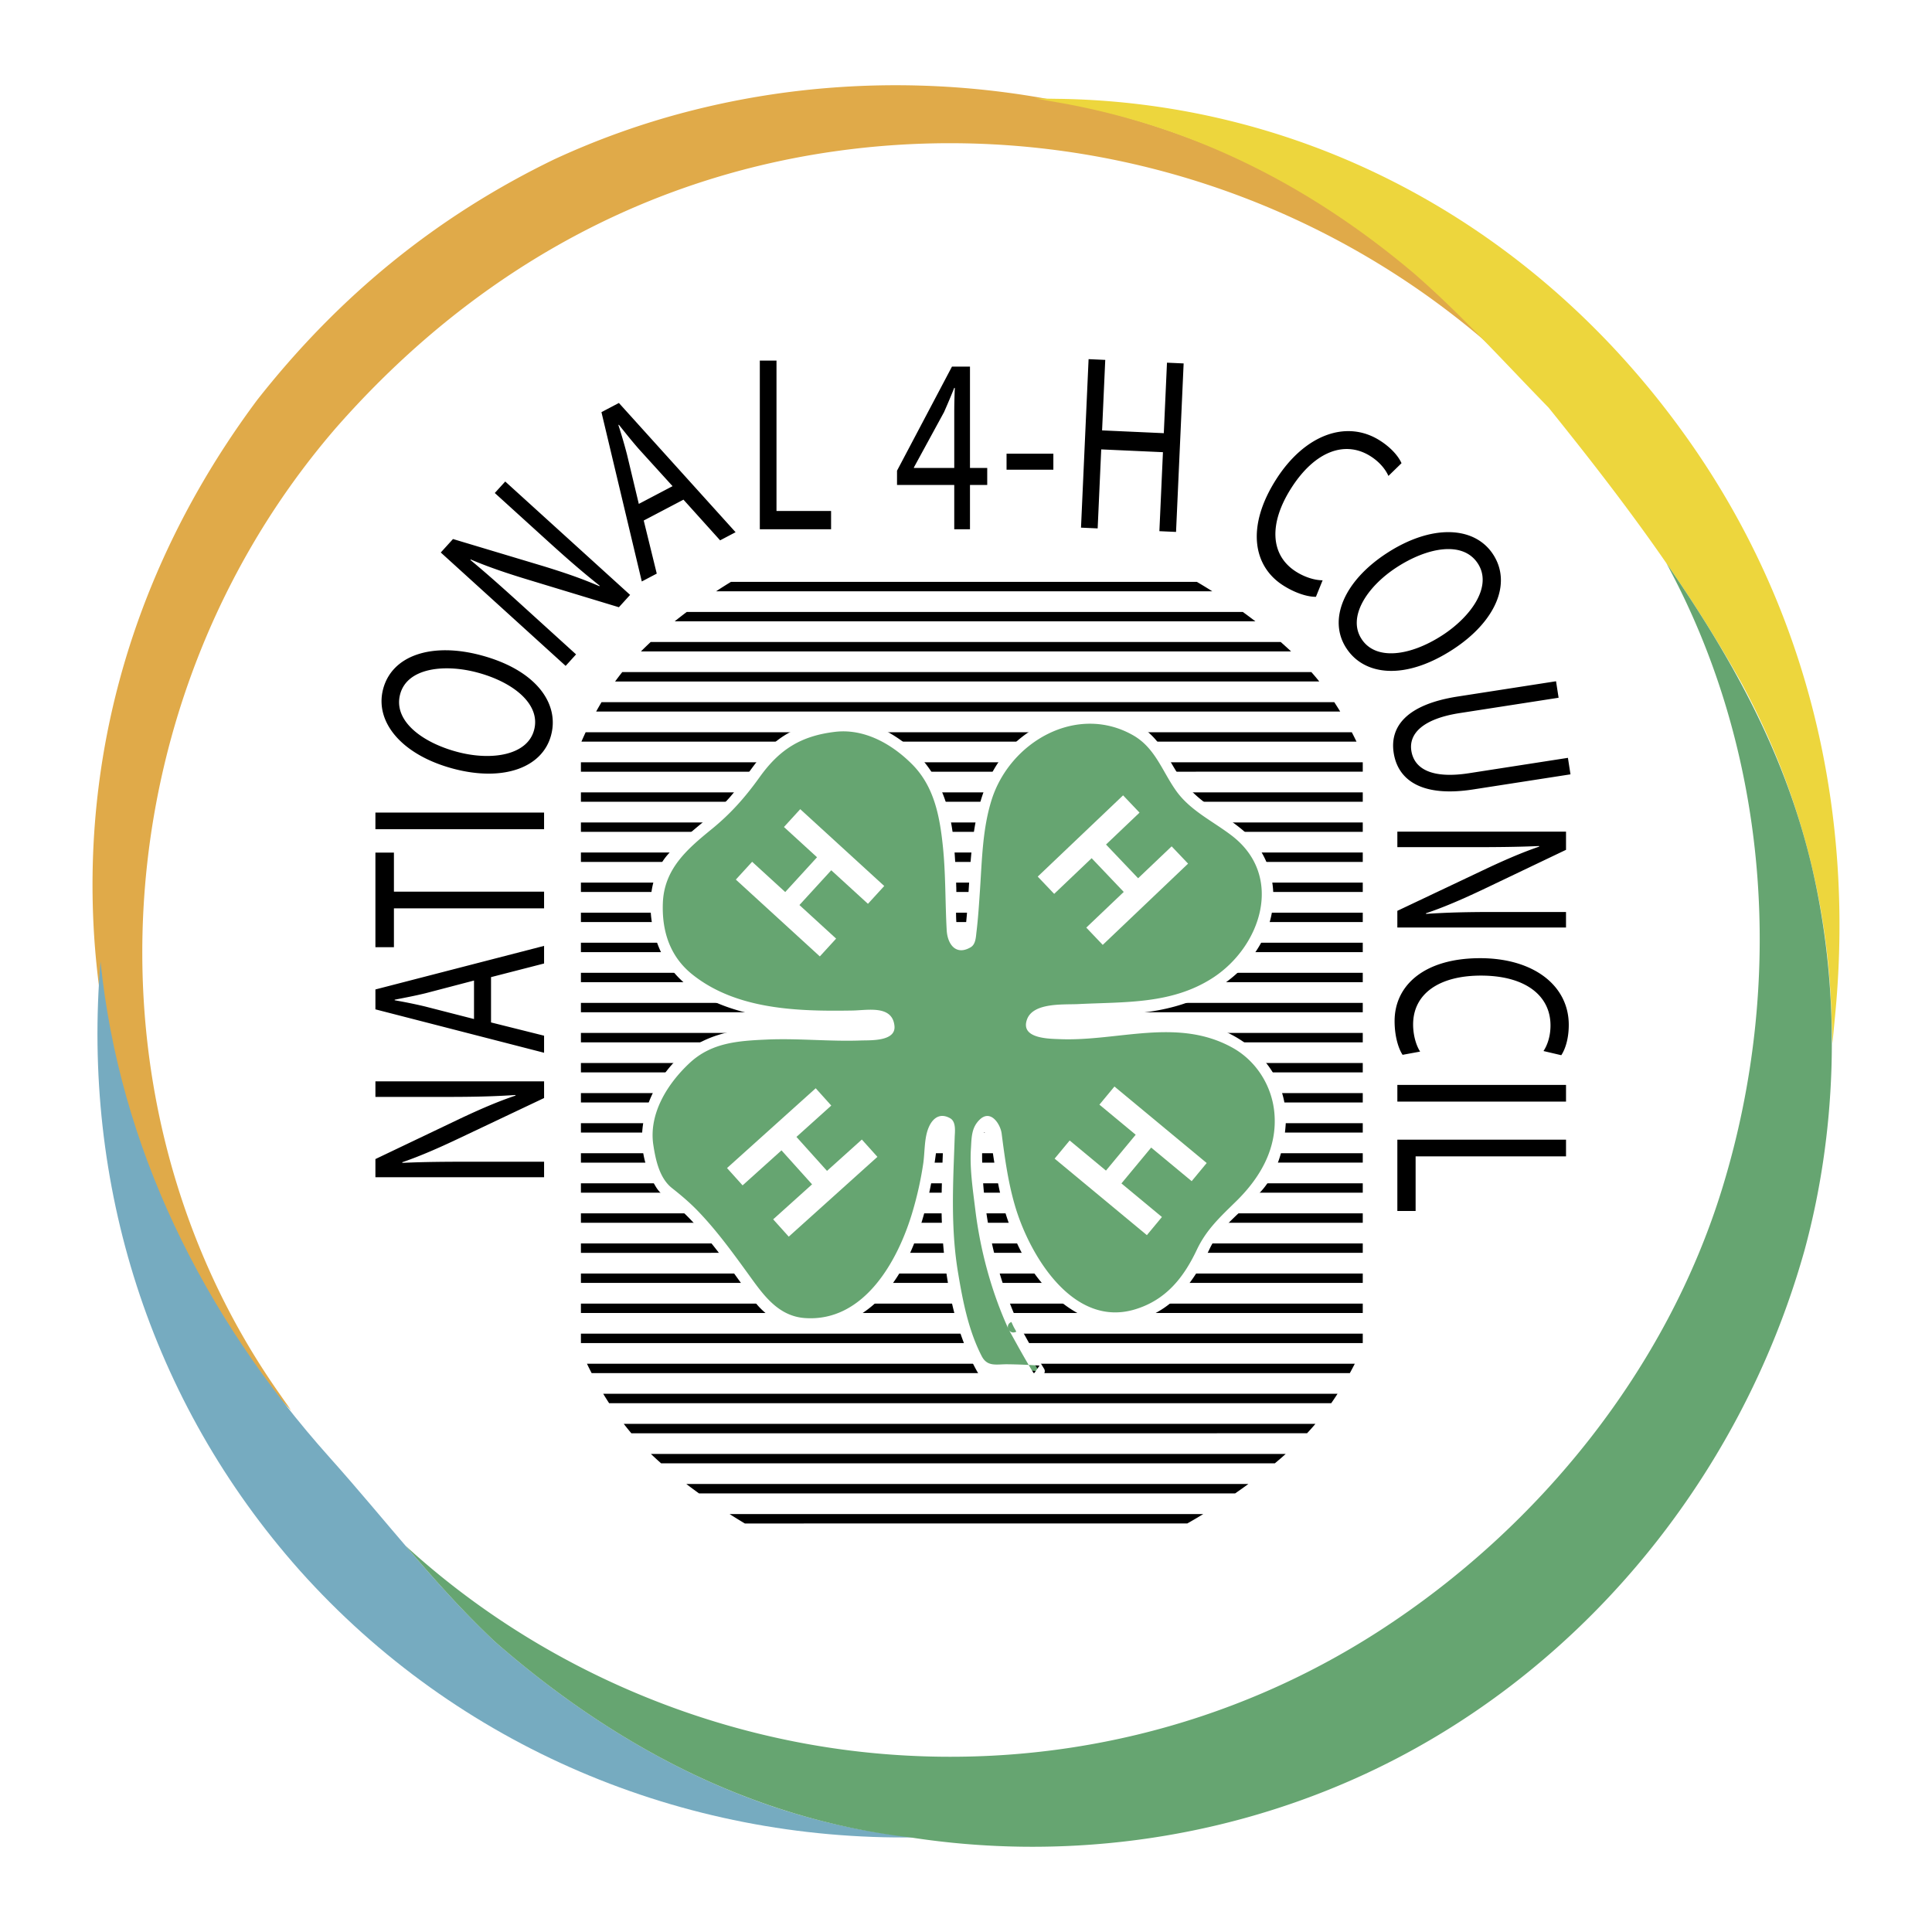 <svg xmlns="http://www.w3.org/2000/svg" width="2500" height="2500" viewBox="0 0 192.756 192.756"><path fill-rule="evenodd" clip-rule="evenodd" fill="#fff" d="M0 0h192.756v192.756H0V0z"/><path d="M178.791 95.931c0 46.602-37.191 84.38-83.068 84.38-45.878 0-83.068-37.778-83.068-84.38s37.19-84.38 83.068-84.38c45.877 0 83.068 37.778 83.068 84.38z" fill-rule="evenodd" clip-rule="evenodd" fill="#fff"/><path d="M72.927 58.054h46.485c.318.185.852.504 1.537.938H71.447a48.4 48.4 0 0 1 1.48-.938zm45.526 93.943H74.312c-.47-.281-.98-.595-1.519-.938h47.256c-.656.4-1.203.716-1.596.938zm4.776-3H69.741a51.339 51.339 0 0 1-1.264-.938h56.072a60.27 60.27 0 0 1-1.32.938zm3.962-3h-61.23a37.794 37.794 0 0 1-1.021-.938h63.336c-.358.321-.719.633-1.085.938zm3.213-3H62.99a28.039 28.039 0 0 1-.758-.938h69.006a23.6 23.6 0 0 1-.834.938zm2.412-3H60.772a32.727 32.727 0 0 1-.588-.938h73.261c-.201.311-.41.624-.629.938zm1.856-3H59.029a37.216 37.216 0 0 1-.469-.938h76.61c-.154.301-.32.615-.498.938zm1.291-3.938v.938H57.958v-.938h78.005zm0-3v.938H57.958v-.938h78.005zm0-3v.938H57.958v-.938h78.005zm0-3.001v.938H57.958v-.938h78.005zm0-3v.938H57.958v-.938h78.005zm0-3v.938H57.958v-.938h78.005zm0-3v.938H57.958v-.938h78.005zm0-3v.938H57.958v-.938h78.005zm0-3v.938H57.958v-.938h78.005zm0-3.001v.938H57.958v-.938h78.005zm0-3v.938H57.958v-.938h78.005zm0-3v.938H57.958v-.938h78.005zm0-3.001v.938H57.958v-.938h78.005zm0-3v.938H57.958v-.938h78.005zm0-3v.938H57.958v-.938h78.005zm0-3v.938H57.958v-.938h78.005zm0-3v.938H57.958v-.938h78.005zm0-3.001v.938H57.958v-.938h78.005zm0-3v.938H57.958v-.938h78.005zm0-3v.938H57.958v-.938h78.005zm-.625-2.063H58.01a39.37 39.37 0 0 1 .421-.937h76.438c.168.323.324.637.469.937zm-1.625-3H59.478c.169-.308.349-.621.538-.938h73.104c.206.315.403.628.593.938zm-2.088-3H61.37c.229-.315.466-.629.714-.938h68.75c.273.307.537.62.791.938zm-2.814-3H63.947c.318-.32.643-.632.97-.938h62.861c.345.305.691.617 1.033.938zm-3.557-3H67.311c.408-.328.812-.641 1.206-.938h55.477c.408.296.83.609 1.26.938z" fill-rule="evenodd" clip-rule="evenodd"/><path d="M83.186 15.111h-.004a79.688 79.688 0 0 0-8.157 1.601 77.639 77.639 0 0 0-7.788 2.397c-13.029 4.773-24.384 12.915-33.813 23.69l-.005.006v.001a78.286 78.286 0 0 0-8.525 12.038 79.808 79.808 0 0 0-6.068 13.208c-8.275 23.409-5.559 50.16 8.985 70.898l1.237 1.764-1.523-1.523-.01-.012a58.715 58.715 0 0 1-1.852-2.275 66.557 66.557 0 0 1-1.763-2.389c-2.944-4.18-5.498-8.779-7.662-13.378l-.002-.005c-1.88-4.324-3.384-8.646-4.511-13.061a80.956 80.956 0 0 1-2.256-13.626v-.001l-.001-.008a80.168 80.168 0 0 1-.212-8.159c.067-2.697.273-5.379.615-8.041 1.756-13.663 7.103-26.662 15.761-38.295l.003-.005c4.133-5.26 8.644-9.864 13.577-13.858 4.935-3.994 10.291-7.377 16.116-10.196l.006-.002a78.44 78.44 0 0 1 13.365-4.769 82.043 82.043 0 0 1 13.936-2.337c24.146-1.945 49.033 6.642 65.544 24.776l2.178 2.392-2.439-2.124-.002-.001a81.318 81.318 0 0 0-7.721-5.816 82.125 82.125 0 0 0-8.328-4.849c-14.738-7.46-31.709-10.465-48.681-8.041z" fill="#e0aa49"/><path d="M32.906 145.435c5.669 6.336 10.5 12.751 16.501 18.376 12.001 10.501 26.252 18.002 42.003 19.502-23.251.375-45.753-9.001-61.504-26.627C14.905 139.81 8.154 118.058 10.03 95.931c1.875 18.377 10.125 35.253 22.876 49.504z" fill-rule="evenodd" clip-rule="evenodd" fill="#76abc0"/><path d="M101.135 132.384c.67 1.201 1.34 2.437 2.074 3.678.148.248.297.497.455.744a33.017 33.017 0 0 0-1.894-.102c-.627-.019-1.25-.026-1.865-.042l-.939-.001h-.926c-1.951-3.327-2.639-7.113-3.213-10.898-.574-4.359-.229-8.718-.115-13.077.115-.459-.459-1.032-.917-.804-.574.345-.803 1.032-.803 1.722-.459 4.474-1.376 8.719-3.671 12.732-.688 1.263-1.606 2.409-2.753 3.442-3.098 2.982-8.145 3.326-10.898-.344-2.868-3.786-5.048-7.457-8.948-10.439-.918-.688-1.262-1.721-1.721-2.753-.229-.804-.344-1.722-.459-2.524 0-.918.115-1.721.344-2.638.689-2.295 2.065-4.245 4.015-5.852 1.377-1.031 2.753-1.491 4.359-1.949 1.032-.23 2.065-.115 3.097-.115 3.901-.229 7.686.459 11.701-.115.459 0 .803-.573.574-1.146-.229-.345-.688-.573-1.032-.573-5.621.114-11.472.344-16.634-2.18-2.868-1.492-5.162-4.016-5.391-7.342-.115-2.18.114-4.359 1.491-6.195 2.18-2.638 5.047-4.015 7.112-6.768.803-1.148 1.492-2.18 2.409-3.212 1.033-1.262 2.18-2.18 3.556-2.524 2.18-.688 4.588-1.032 6.769-.229 3.212 1.262 5.965 3.785 6.997 7.227 1.147 4.359.803 8.833 1.147 13.307 0 .229.229.688.573.803.573.23 1.147-.229 1.147-.573.459-3.557.459-6.998.917-10.554.23-2.639 1.033-5.047 2.754-7.227 2.639-3.212 6.768-5.277 10.898-3.9 2.064.688 4.014 2.065 4.932 4.015.805 1.72 1.721 3.097 3.098 4.244 1.949 1.492 4.016 2.409 5.508 4.359 1.719 2.179 2.064 4.933 1.146 7.571-1.836 5.735-8.145 8.259-13.766 8.489-2.869 0-5.621 0-8.604.573-.459.115-.803.688-.689 1.147.115.344.459.573.689.573 4.473.688 8.832-.803 13.307-.573 2.639.229 5.162.688 7.342 2.409 1.787 1.411 2.982 3.326 3.326 5.506.344 2.868-.344 5.735-2.18 8.145-1.262 1.491-2.639 2.639-4.016 4.016-1.262 1.376-1.605 2.982-2.523 4.474-1.721 2.839-4.99 4.839-8.258 4.501a6.846 6.846 0 0 1-1.088-.202c-2.469-.596-4.42-2.546-5.898-4.507-.248-.333-.48-.675-.699-1.025-2.406-3.844-3.121-8.611-3.672-13.106-.115-.344-.459-.688-.803-.573-.918.114-1.033 1.262-1.033 2.065-.115 1.261 0 2.408.115 3.67a42.813 42.813 0 0 0 2.153 10.961c.372 1.229.83 2.491 1.403 3.689z" fill-rule="evenodd" clip-rule="evenodd" fill="#66a571"/><path d="M100.627 132.626c.824 1.483 1.633 2.979 2.529 4.422.186-.268.373-.535.561-.802a54.89 54.89 0 0 0-3.141-.132c-1.141-.022-2.057.305-2.635-.821-1.331-2.589-1.891-5.521-2.364-8.367-.501-3.018-.55-6.051-.476-9.103.036-1.453.101-2.906.149-4.359.018-.549.166-1.55-.46-1.9-1.165-.651-1.942.184-2.282 1.333-.289.978-.249 2.169-.396 3.185a34.754 34.754 0 0 1-1.056 4.771c-1.434 4.894-4.824 11.052-10.729 10.652-2.778-.188-4.26-2.446-5.74-4.485-1.575-2.17-3.146-4.326-5.016-6.255-.783-.808-1.646-1.535-2.527-2.23-1.252-.987-1.635-2.825-1.86-4.294-.484-3.147 1.441-6.163 3.642-8.206 2.182-2.024 4.844-2.189 7.629-2.316 3.15-.144 6.293.207 9.444.09.879-.033 3.5.125 3.342-1.451-.211-2.104-2.659-1.562-4.196-1.537-5.416.089-11.558-.063-15.982-3.608-2.242-1.796-3.038-4.343-2.93-7.126.132-3.416 2.441-5.382 4.895-7.383 1.905-1.554 3.344-3.191 4.771-5.183 1.981-2.766 4.131-4.104 7.512-4.505 2.931-.348 5.671 1.215 7.676 3.221 2.201 2.201 2.761 5.154 3.076 8.13.296 2.799.232 5.631.389 8.44.079 1.403.922 2.568 2.396 1.699.503-.297.513-1.019.574-1.518.17-1.4.256-2.811.352-4.217.199-2.989.254-6.117 1.166-8.991 1.844-5.798 8.498-9.581 14.076-6.441 2.246 1.264 2.926 3.597 4.336 5.573 1.408 1.971 3.674 3.024 5.551 4.466 5.262 4.044 2.902 11.097-1.943 14.207-4.1 2.631-8.736 2.357-13.381 2.593-1.426.072-4.48-.181-5.109 1.515-.721 1.944 2.199 1.939 3.25 1.982 5.826.241 11.74-2.191 17.236.85 2.377 1.315 3.932 3.792 4.184 6.466.332 3.514-1.375 6.467-3.787 8.839-1.586 1.559-2.986 2.826-3.947 4.861-1.322 2.795-3.088 5.009-6.154 5.941-6.154 1.872-10.459-5.293-11.932-10.149-.727-2.4-1.068-4.913-1.387-7.394-.119-.921-1.084-2.454-2.193-1.382-.841.812-.803 1.817-.874 2.926-.125 1.982.198 4.074.436 6.035.493 4.065 1.614 8.228 3.325 11.958.301.658 1.318.177 1.016-.483-2.434-5.31-3.729-11.563-3.656-17.406.006-.574.035-1.214.178-1.771.221.105.439.211.658.316.053.412.105.824.162 1.236.168 1.247.379 2.486.627 3.721.498 2.494 1.307 4.918 2.535 7.148 1.875 3.403 5.494 6.97 9.695 6.604 4.525-.394 7.051-3.601 8.855-7.421 1.102-2.326 3.543-3.914 5.219-5.828 1.543-1.764 2.213-4.295 2.357-6.576.271-4.312-2.562-7.84-6.424-9.41-5.146-2.091-10.732-.183-16.025-.205-.234-.01-.469-.02-.703-.028-.748.173-.975-.119-.68-.879.666-.119 1.342-.189 2.014-.261 1.473-.156 2.959-.171 4.439-.183 2.166-.017 4.234-.212 6.332-.788 3.619-.994 6.926-3.162 8.695-6.535 1.961-3.735 1.359-8.287-1.934-11.054-1.916-1.611-4.191-2.657-5.777-4.644-1.523-1.908-2.039-3.967-4.088-5.47-3.527-2.586-7.99-2.006-11.447.303-4.207 2.808-5.326 7.426-5.769 12.144-.132 1.398-.208 2.803-.301 4.205-.047.703-.103 1.404-.162 2.105l-.066.705c.122.617-.134.998-.768 1.143-.374-1.473-.159-3.266-.203-4.789a76.424 76.424 0 0 0-.235-4.358c-.413-4.769-2.202-8.628-6.457-11.06-3.559-2.035-8.652-1.578-11.695 1.216-1.9 1.744-3.035 4.143-4.883 5.938-1.799 1.748-3.88 3.118-5.534 5.026-2.621 3.025-1.948 8.249.247 11.24 2.729 3.72 7.897 4.844 12.206 5.258 2.601.25 5.232.169 7.839.114 1.365-.028.32.686-.345.747-.871.08-1.748.074-2.621.071-1.594-.006-3.188-.111-4.782-.155-4.628-.123-9.147.093-12.343 3.921-2.873 3.442-3.775 7.997-1.345 11.96.471.768 1.284 1.274 1.96 1.84 1.085.907 2.041 1.967 2.958 3.039 1.752 2.05 3.242 4.318 4.86 6.473 2.282 3.04 6.217 3.491 9.51 1.95 6.319-2.957 8.135-11.916 8.801-18.092.609-.526.794-.383.555.43l-.052 1.452a191.52 191.52 0 0 0-.103 3.633 48.844 48.844 0 0 0 .322 6.689c.457 3.805 1.372 7.683 3.257 11.042.092.161.256.318.455.318 1.877 0 3.756 0 5.627.146.387.03.797-.42.561-.802-.895-1.442-1.703-2.938-2.529-4.422-.347-.626-1.367-.15-1.013.487z" fill-rule="evenodd" clip-rule="evenodd" fill="#fff"/><path fill-rule="evenodd" clip-rule="evenodd" fill="#fff" d="M81.795 95.422l-8.38-7.665 1.626-1.777 3.301 3.019 3.174-3.47-3.301-3.019 1.625-1.779 8.381 7.665-1.626 1.778-3.661-3.348-3.175 3.47 3.661 3.349-1.625 1.777zM103.535 87.458l8.516-8.106 1.64 1.724-3.343 3.183 3.203 3.365 3.344-3.183 1.64 1.724-8.515 8.106-1.641-1.724 3.738-3.559-3.203-3.365-3.738 3.559-1.641-1.724zM72.535 116.537l8.848-7.961 1.553 1.727-3.475 3.127 3.05 3.39 3.475-3.128 1.554 1.727-8.847 7.962-1.554-1.728 3.88-3.491-3.05-3.391-3.881 3.493-1.553-1.727z"/><path fill-rule="evenodd" clip-rule="evenodd" fill="#60aa53" d="M114.424 123.231l-9.205-7.634 1.502-1.811 3.621 3.004 2.965-3.577-3.619-3.002 1.5-1.81 9.205 7.634-1.5 1.811-4.041-3.351-2.965 3.576 4.039 3.35-1.502 1.81z"/><path fill-rule="evenodd" clip-rule="evenodd" fill="#fff" d="M114.424 123.231l-9.205-7.634 1.502-1.811 3.621 3.004 2.965-3.577-3.619-3.002 1.5-1.81 9.205 7.634-1.5 1.811-4.041-3.351-2.965 3.576 4.039 3.35-1.502 1.81z"/><path d="M168.748 44.311l.004.005v.001a81.767 81.767 0 0 1 4.57 7.357 80.922 80.922 0 0 1 3.695 7.645c5.596 13.318 7.441 27.672 6.082 41.88l-.277 2.913-.096-2.925v-.02a77.46 77.46 0 0 0-.312-4.829 74.94 74.94 0 0 0-.623-4.776c-1.334-8.136-4.027-16.017-8.086-23.5-2.822-5.014-5.834-9.642-9.031-14.124-3.199-4.482-6.586-8.822-10.162-13.258a443.313 443.313 0 0 1-3.354-3.485c-3.293-3.446-6.535-6.839-10.193-10.011h-.002c-5.264-4.432-10.811-8.092-16.682-10.932a70.723 70.723 0 0 0-18.652-6.018l-2.326-.409 2.361.037h.041a76.126 76.126 0 0 1 20.362 3.098c16.833 4.971 31.812 15.757 42.681 31.351z" fill="#edd63d"/><path d="M181.195 88.42c2.43 11.854 2.027 24.589-1.145 36.277-6.463 23.08-22.863 42.942-44.842 52.745-14.092 6.285-29.613 8.159-44.383 5.875-8.147-.936-16.043-3.426-23.341-7.131l-.004-.002c-.221-.112-.441-.227-.662-.341l-.61-.32c-5.982-3.179-11.603-7.164-16.802-11.713-2.2-2.062-4.243-4.231-6.227-6.463a245.614 245.614 0 0 1-2.721-3.128c12.828 11.75 29.522 19.093 46.848 20.704 17.703 1.647 35.338-2.542 50.291-12.198 15.895-10.265 28.707-26.083 34.271-44.293 6.273-20.53 4.674-43.319-5.615-62.244a166.362 166.362 0 0 1 2.598 3.873c5.174 7.954 9.291 16.004 11.654 25.334l.002.01c.264 1.036.472 1.969.688 3.015z" fill-rule="evenodd" clip-rule="evenodd" fill="#66a571"/><path d="M54.283 117.455H37.455v-1.815l8.514-4.064c1.972-.927 3.72-1.684 5.468-2.27l-.025-.057c-2.247.151-4.294.189-6.891.189h-7.065v-1.551h16.828v1.664l-8.539 4.046c-1.872.889-3.794 1.739-5.617 2.363l.025.058c2.123-.096 4.145-.114 6.941-.114h7.19v1.551h-.001zM48.99 102.008l5.293 1.323v1.702l-16.828-4.33v-1.985l16.828-4.348v1.758l-5.293 1.361v4.519zm-1.698-4.179l-4.844 1.268c-1.098.265-2.097.453-3.071.643v.057c.974.17 2.022.378 3.046.624l4.869 1.248v-3.84zM39.302 90.626v3.876h-1.847v-9.435h1.847v3.895h14.981v1.664H39.302zM37.455 81.069h16.828v1.664H37.455v-1.664zM54.986 73.338c-.862 3.273-4.79 4.663-9.716 3.367-5.167-1.36-7.912-4.664-7.046-7.955.891-3.382 4.868-4.662 9.696-3.391 5.578 1.468 7.893 4.834 7.07 7.96l-.004.019zm-1.695-.525c.664-2.523-2.027-4.756-5.721-5.729-3.235-.852-6.953-.461-7.65 2.19-.698 2.651 2.215 4.826 5.74 5.753 3.429.902 6.967.309 7.626-2.196l.005-.018zM56.434 66.435L43.976 55.123l1.22-1.344 9.036 2.713c2.083.64 3.885 1.255 5.573 1.996l.02-.059c-1.765-1.398-3.306-2.747-5.229-4.492l-5.231-4.75 1.042-1.147 12.458 11.312-1.119 1.232-9.042-2.744c-1.983-.601-3.979-1.263-5.748-2.026l-.02.059c1.635 1.356 3.145 2.702 5.215 4.582l5.323 4.833-1.04 1.147zM75.807 35.976h1.664V50.98h5.446v1.823h-7.11V35.976zM95.206 52.803v-4.419h-5.71v-1.423l5.483-10.386h1.796v10.112h1.721v1.698h-1.721v4.419h-1.569v-.001zm0-6.116v-5.443c0-.849.019-1.698.057-2.546h-.057a71.378 71.378 0 0 1-1.021 2.422l-3.006 5.517v.05h4.027zM105.094 45.263v1.598h-4.67v-1.598h4.67zM110.271 35.907l-.316 7.033 6.158.278.317-7.033 1.662.074-.758 16.811-1.662-.075.355-7.881-6.158-.278-.355 7.882-1.662-.075.757-16.811 1.662.075zM131.291 59.542c-.709.022-1.961-.301-3.268-1.135-3.029-1.93-3.684-5.9-.705-10.574 2.844-4.464 7.029-6.001 10.361-3.877 1.324.843 1.943 1.771 2.15 2.257l-1.305 1.271c-.295-.662-.883-1.392-1.777-1.961-2.518-1.605-5.547-.545-7.922 3.181-2.229 3.495-2.121 6.672.477 8.328.861.548 1.871.866 2.656.863l-.667 1.647zM134.322 64.667c-1.85-2.834-.246-6.681 4.02-9.464 4.475-2.921 8.766-2.741 10.625.109 1.912 2.929.193 6.738-3.988 9.467-4.83 3.152-8.879 2.612-10.646-.096l-.011-.016zm1.526-.906c1.426 2.185 4.889 1.687 8.086-.401 2.803-1.829 5.006-4.847 3.508-7.143s-5.064-1.594-8.117.399c-2.969 1.938-4.902 4.96-3.486 7.129l.009.016zM155.502 69.614l-9.869 1.531c-3.701.575-5.086 2.071-4.824 3.753.287 1.85 2.104 2.812 5.754 2.245l9.869-1.532.256 1.645-9.721 1.508c-5.107.793-7.496-.922-7.918-3.65-.4-2.578 1.223-4.82 6.402-5.624l9.795-1.521.256 1.645zM139.414 82.972h16.828v1.815l-8.514 4.065c-1.973.926-3.721 1.683-5.469 2.269l.025.057c2.246-.151 4.293-.189 6.891-.189h7.066v1.55h-16.828v-1.664l8.539-4.046c1.871-.889 3.795-1.74 5.617-2.363l-.025-.057c-2.121.094-4.145.113-6.941.113h-7.189v-1.55zM139.938 105.24c-.398-.586-.799-1.815-.799-3.365 0-3.593 2.996-6.277 8.539-6.277 5.293 0 8.838 2.704 8.838 6.655 0 1.569-.449 2.59-.748 3.025l-1.773-.416c.4-.605.699-1.494.699-2.553 0-2.987-2.521-4.973-6.941-4.973-4.145 0-6.766 1.797-6.766 4.878 0 1.021.275 2.042.699 2.704l-1.748.322zM156.242 109.908h-16.828v-1.664h16.828v1.664zM156.242 113.708v1.664h-15.006v5.445h-1.822v-7.109h16.828zM64.225 51.933l1.3 5.296-1.493.784-4.026-16.893 1.742-.915 11.641 12.894-1.543.811-3.656-4.059-3.965 2.082zm2.877-3.429L63.738 44.8c-.743-.851-1.374-1.647-1.992-2.422l-.049.026c.303.94.608 1.964.869 2.984l1.168 4.886 3.368-1.77z" fill-rule="evenodd" clip-rule="evenodd"/></svg>